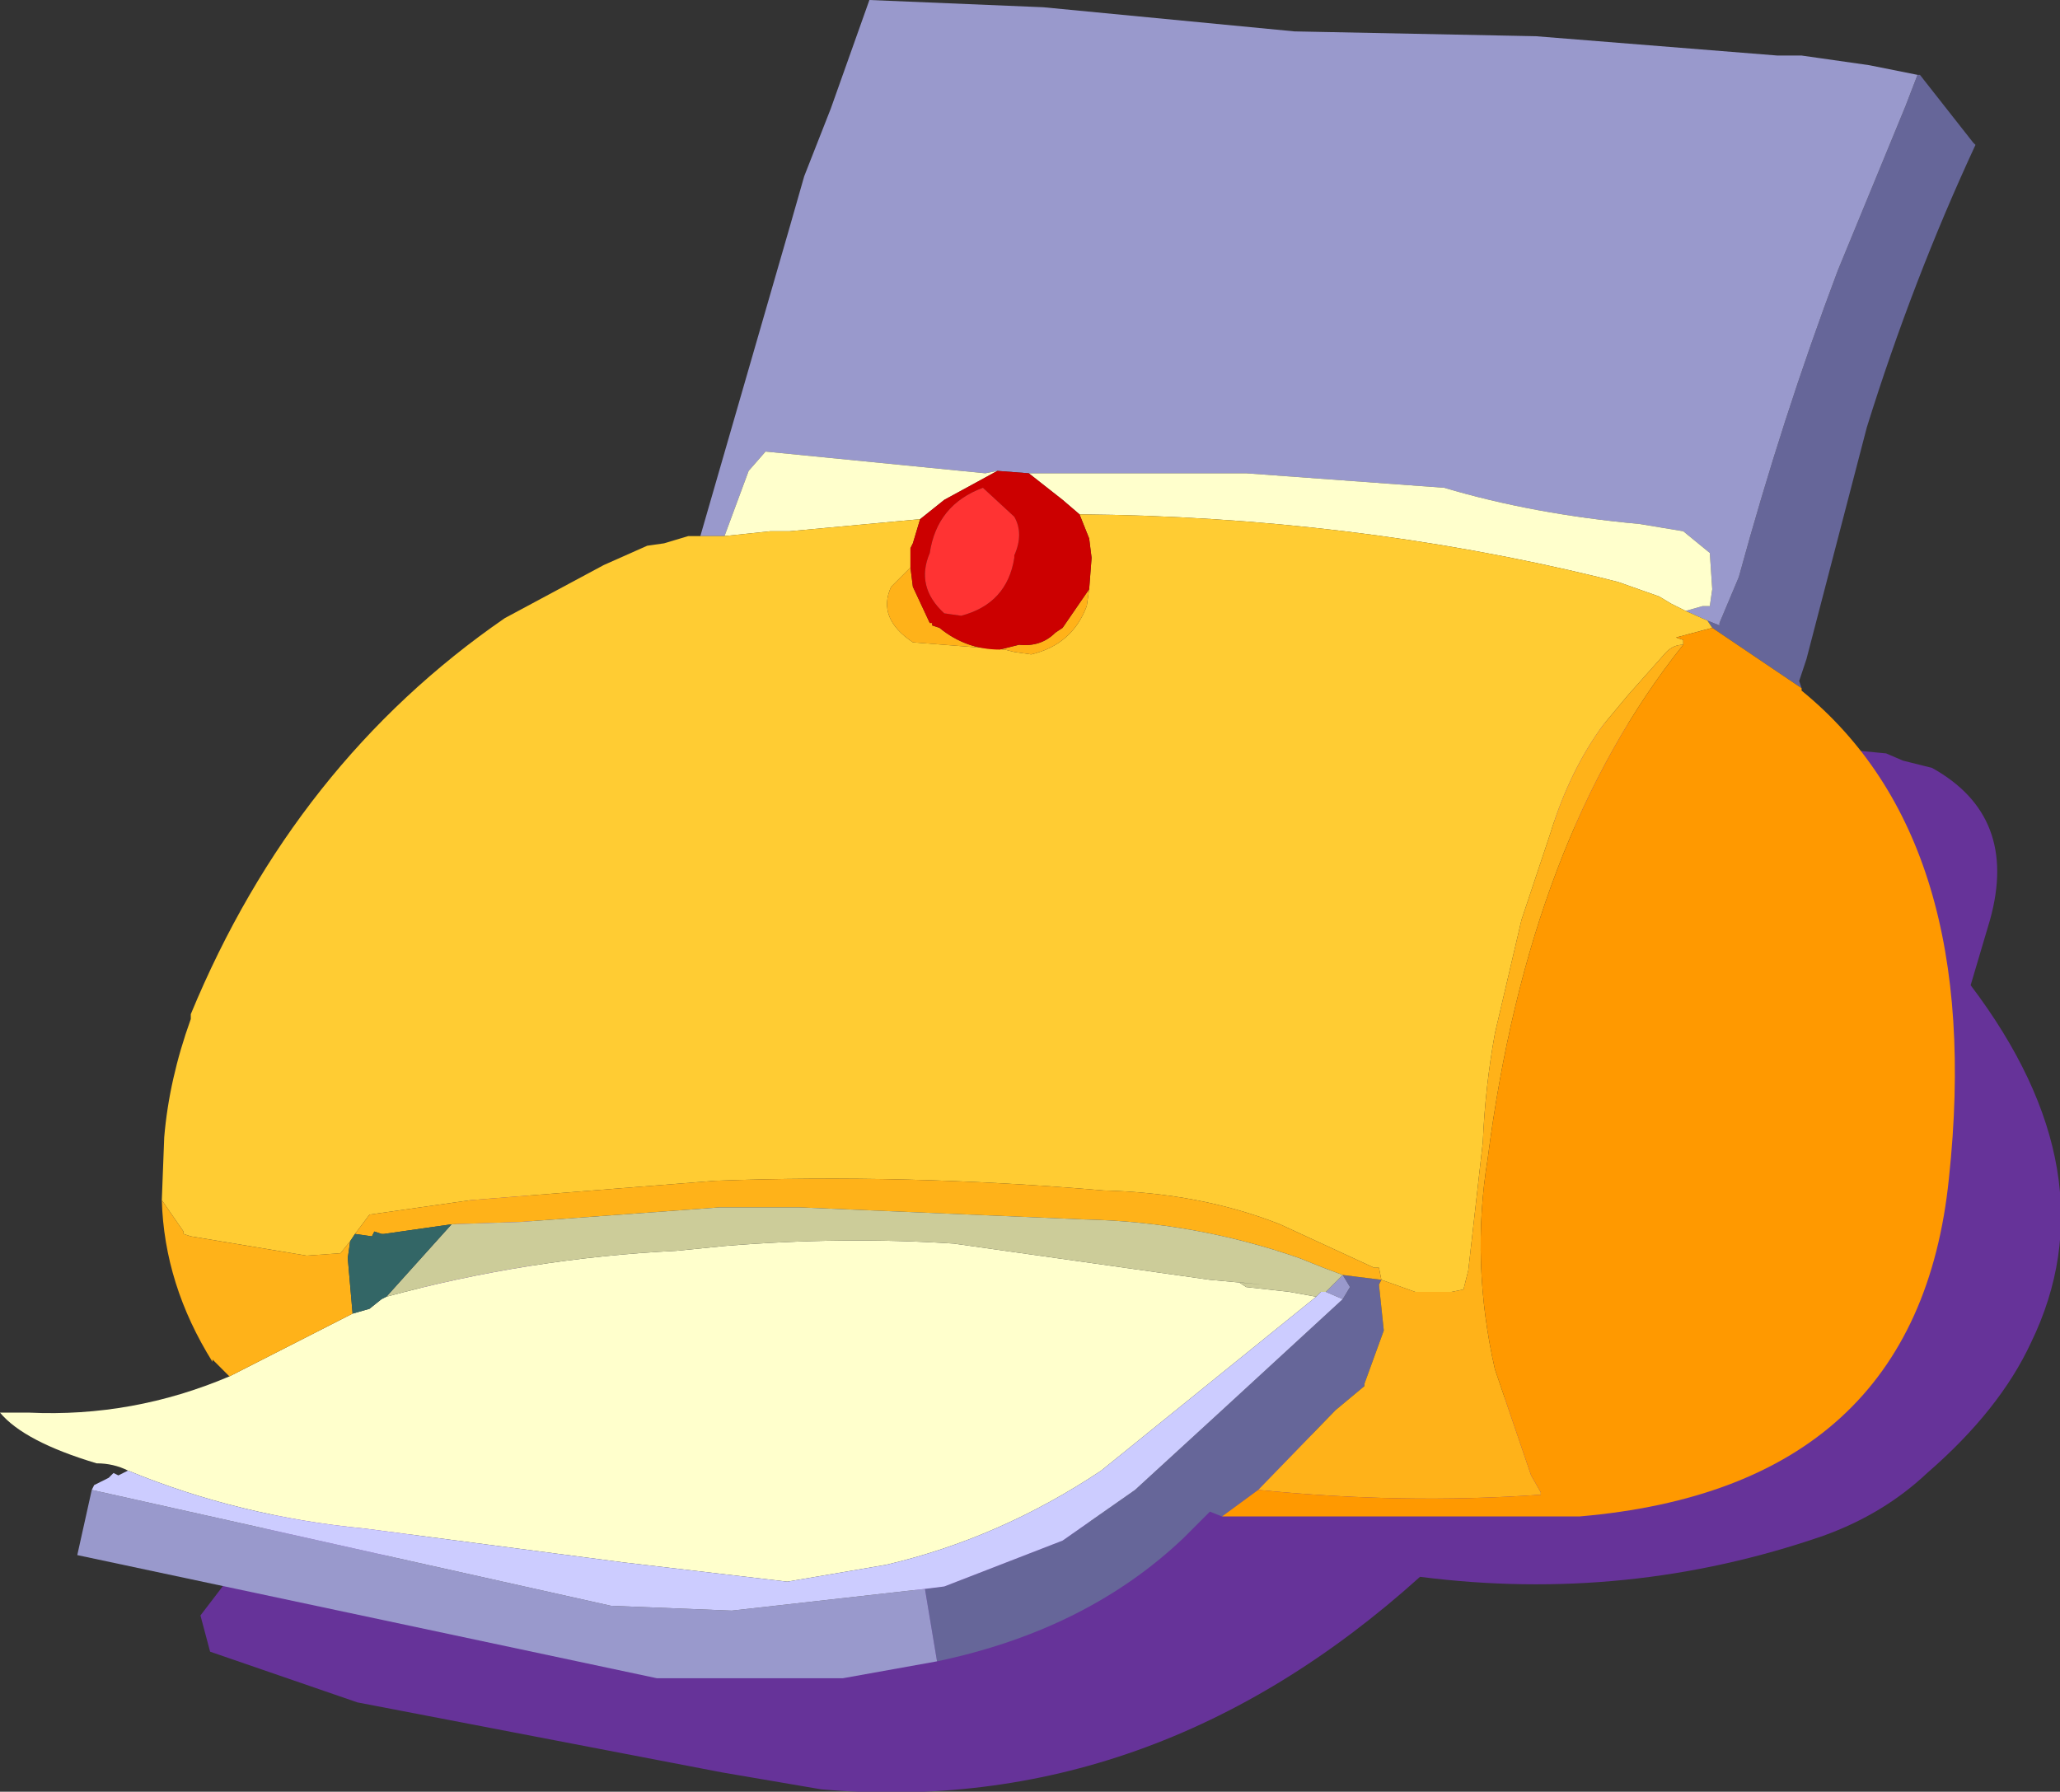 <?xml version="1.0" encoding="UTF-8" standalone="no"?>
<svg xmlns:xlink="http://www.w3.org/1999/xlink" height="37.1px" width="42.65px" xmlns="http://www.w3.org/2000/svg">
  <rect width="100%" height="100%" fill="#333333" stroke="none"/>
  <g transform="matrix(1.0, 0.0, 0.0, 1.0, 18.8, 21.6)">
    <path d="M12.7 -4.8 L10.05 -4.65 Q9.75 -4.6 9.5 -4.85 8.55 -5.8 9.6 -6.55 L10.2 -6.9 15.05 -6.6 16.6 -6.35 20.25 -6.0 20.6 -5.85 21.2 -5.7 Q23.0 -4.7 22.4 -2.55 L22.0 -1.2 Q24.95 2.7 23.25 6.2 22.6 7.6 21.1 8.9 20.2 9.75 18.95 10.2 14.9 11.6 10.6 11.05 5.05 16.05 -1.8 15.45 L-3.85 15.1 -11.4 13.65 -14.45 12.6 -14.65 11.85 Q-11.4 7.65 -8.85 2.8 L-7.9 3.0 Q-7.1 8.05 -11.55 11.2 L-3.4 12.75 -2.35 12.3 9.4 7.7 12.05 7.3 Q16.05 7.8 19.05 5.45 20.45 4.3 20.2 2.4 20.1 1.3 19.6 0.4 18.45 -1.75 19.1 -3.9 16.4 -3.85 13.75 -4.5 L12.7 -4.8" fill="#663399" fill-rule="evenodd" stroke="none"/>
    <path d="M20.9 -20.05 L20.95 -20.05 22.05 -18.65 22.1 -18.6 Q20.8 -15.8 19.85 -12.75 L18.6 -7.95 18.45 -7.5 18.5 -7.35 16.65 -8.6 16.55 -8.75 16.8 -8.65 16.8 -8.7 17.2 -9.65 Q18.1 -12.95 19.25 -16.0 L20.65 -19.4 20.9 -20.05 M6.5 9.8 L6.25 9.7 5.7 10.25 Q3.7 12.15 0.6 12.8 L0.35 11.3 0.75 11.25 3.2 10.3 4.7 9.25 6.5 7.6 9.0 5.3 9.15 5.05 9.0 4.8 9.8 4.9 9.75 5.0 9.85 5.95 9.45 7.05 9.45 7.1 8.85 7.6 7.25 9.25 6.5 9.8" fill="#666699" fill-rule="evenodd" stroke="none"/>
    <path d="M0.6 12.8 L-1.35 13.15 -5.2 13.15 -17.2 10.6 -16.9 9.25 -6.15 11.65 -3.65 11.75 0.35 11.3 0.6 12.8 M-4.3 -10.5 L-2.45 -16.9 -2.15 -17.95 -1.6 -19.35 -0.8 -21.6 2.8 -21.45 8.0 -20.95 13.0 -20.85 18.0 -20.45 18.5 -20.45 18.85 -20.4 19.9 -20.25 20.9 -20.05 20.65 -19.4 19.25 -16.0 Q18.1 -12.95 17.2 -9.65 L16.8 -8.7 16.8 -8.65 16.55 -8.75 16.1 -8.95 16.45 -9.05 16.6 -9.05 16.65 -9.4 16.6 -10.15 16.05 -10.6 15.15 -10.75 Q12.95 -10.95 11.1 -11.5 L7.0 -11.8 2.5 -11.8 1.85 -11.85 1.6 -11.8 -2.95 -12.25 -3.3 -11.85 -3.8 -10.5 -4.3 -10.5 M8.65 5.15 L9.0 4.8 9.15 5.05 9.0 5.3 8.65 5.15" fill="#9999cc" fill-rule="evenodd" stroke="none"/>
    <path d="M-16.15 8.85 Q-16.45 8.7 -16.8 8.7 -18.3 8.25 -18.8 7.65 L-18.2 7.65 Q-16.05 7.75 -14.05 6.9 L-11.5 5.6 -11.15 5.5 -10.9 5.3 -10.8 5.25 Q-7.85 4.45 -4.8 4.3 L-3.8 4.2 Q-1.35 4.0 0.95 4.15 L6.25 4.9 7.35 5.0 6.85 4.95 7.0 5.05 7.9 5.15 8.45 5.25 4.0 8.85 Q1.9 10.25 -0.45 10.8 L-2.5 11.15 -5.9 10.75 -11.25 10.05 Q-13.85 9.8 -16.15 8.85 M2.5 -11.8 L7.0 -11.8 11.1 -11.5 Q12.95 -10.95 15.15 -10.75 L16.05 -10.6 16.6 -10.15 16.65 -9.4 16.6 -9.05 16.45 -9.05 16.1 -8.95 15.8 -9.1 15.55 -9.25 14.7 -9.55 14.3 -9.65 Q9.15 -10.9 3.55 -10.95 L3.2 -11.25 2.5 -11.8 M0.25 -10.85 L-2.45 -10.6 -2.85 -10.6 -3.8 -10.5 -3.3 -11.85 -2.95 -12.25 1.6 -11.8 1.85 -11.85 0.75 -11.25 0.25 -10.85" fill="#ffffcc" fill-rule="evenodd" stroke="none"/>
    <path d="M-15.45 3.25 L-15.4 1.95 Q-15.3 0.75 -14.85 -0.5 L-14.85 -0.6 Q-12.7 -5.8 -8.35 -8.8 L-6.3 -9.9 -5.4 -10.3 -5.05 -10.35 -4.55 -10.5 -4.3 -10.5 -3.8 -10.5 -2.85 -10.6 -2.45 -10.6 0.25 -10.85 0.1 -10.35 0.05 -10.25 0.05 -10.0 0.05 -9.85 -0.35 -9.45 Q-0.65 -8.8 0.1 -8.3 L2.0 -8.15 2.2 -8.1 2.55 -8.05 Q3.4 -8.25 3.7 -9.05 L3.75 -9.4 3.8 -10.05 3.75 -10.45 3.55 -10.95 Q9.15 -10.9 14.3 -9.65 L14.7 -9.55 15.55 -9.25 15.8 -9.1 16.1 -8.95 16.55 -8.75 16.65 -8.6 15.9 -8.4 16.05 -8.35 16.05 -8.25 Q15.85 -8.25 15.7 -8.1 L14.9 -7.2 14.4 -6.6 Q13.7 -5.65 13.3 -4.35 L12.7 -2.55 12.15 -0.2 Q11.95 0.9 11.9 2.05 L11.6 4.7 11.5 5.1 11.25 5.15 10.5 5.15 9.8 4.9 9.75 4.65 9.65 4.65 7.7 3.75 Q6.05 3.1 4.05 3.05 -0.05 2.7 -4.0 2.85 L-9.05 3.25 -11.15 3.55 -11.45 3.95 -11.55 4.1 -11.95 4.6 -11.75 4.35 -12.45 4.4 -14.85 4.0 -15.0 3.95 -15.0 3.9 -15.45 3.25" fill="#ffcc33" fill-rule="evenodd" stroke="none"/>
    <path d="M-14.05 6.9 L-14.4 6.55 -14.4 6.6 Q-15.4 5.0 -15.45 3.25 L-15.0 3.9 -15.0 3.95 -14.85 4.0 -12.45 4.4 -11.75 4.35 -11.95 4.6 -11.55 4.1 -11.6 4.45 -11.5 5.6 -14.05 6.9 M3.75 -9.4 L3.7 -9.05 Q3.4 -8.25 2.55 -8.05 L2.2 -8.1 2.0 -8.15 0.1 -8.3 Q-0.65 -8.8 -0.35 -9.45 L0.05 -9.85 0.1 -9.45 0.45 -8.7 0.5 -8.7 0.5 -8.65 0.65 -8.6 Q1.2 -8.15 1.9 -8.15 L2.3 -8.25 Q2.75 -8.2 3.05 -8.5 L3.2 -8.6 3.75 -9.4 M9.8 4.9 L10.5 5.15 11.25 5.15 11.5 5.1 11.6 4.7 11.9 2.05 Q11.95 0.9 12.15 -0.2 L12.7 -2.55 13.3 -4.35 Q13.7 -5.65 14.4 -6.6 L14.9 -7.2 15.7 -8.1 Q15.85 -8.25 16.05 -8.25 12.85 -4.25 12.0 2.4 11.65 4.55 12.15 6.75 L12.9 8.95 13.1 9.3 13.1 9.35 Q10.25 9.55 7.25 9.25 L8.85 7.6 9.45 7.1 9.45 7.05 9.85 5.95 9.75 5.0 9.8 4.9 9.0 4.8 8.6 4.65 8.1 4.45 Q5.95 3.7 3.65 3.65 L-2.25 3.4 -3.9 3.4 -8.0 3.7 -9.45 3.75 -10.85 3.95 -10.9 3.95 -11.05 3.9 -11.1 4.0 -11.45 3.95 -11.15 3.55 -9.05 3.25 -4.0 2.85 Q-0.05 2.7 4.05 3.05 6.05 3.1 7.7 3.75 L9.65 4.65 9.75 4.65 9.8 4.9" fill="#ffb219" fill-rule="evenodd" stroke="none"/>
    <path d="M18.5 -7.35 L18.5 -7.3 Q22.3 -4.2 21.55 2.8 20.9 9.2 13.9 9.8 L6.5 9.8 7.25 9.25 Q10.25 9.55 13.1 9.35 L13.1 9.3 12.9 8.95 12.15 6.75 Q11.65 4.55 12.0 2.4 12.85 -4.25 16.05 -8.25 L16.05 -8.35 15.9 -8.4 16.65 -8.6 18.5 -7.35" fill="#ff9900" fill-rule="evenodd" stroke="none"/>
    <path d="M8.45 5.25 L7.9 5.15 7.0 5.05 6.85 4.95 7.35 5.0 6.25 4.9 0.95 4.15 Q-1.35 4.0 -3.8 4.2 L-4.8 4.3 Q-7.85 4.45 -10.8 5.25 L-9.45 3.75 -8.0 3.7 -3.9 3.4 -2.25 3.4 3.65 3.65 Q5.95 3.7 8.1 4.45 L8.6 4.65 9.0 4.8 8.65 5.15 8.55 5.15 8.45 5.25" fill="#cccc99" fill-rule="evenodd" stroke="none"/>
    <path d="M-16.9 9.25 L-16.85 9.15 -16.55 9.0 -16.45 8.9 -16.35 8.95 -16.15 8.85 Q-13.85 9.8 -11.25 10.05 L-5.9 10.75 -2.5 11.15 -0.45 10.8 Q1.9 10.25 4.0 8.85 L8.45 5.25 8.55 5.15 8.65 5.15 9.0 5.3 6.5 7.6 4.7 9.25 3.2 10.3 0.75 11.25 0.35 11.3 -3.65 11.75 -6.15 11.65 -16.9 9.25" fill="#ccccff" fill-rule="evenodd" stroke="none"/>
    <path d="M3.55 -10.95 L3.75 -10.45 3.8 -10.05 3.75 -9.4 3.2 -8.6 3.05 -8.5 Q2.75 -8.2 2.3 -8.25 L1.9 -8.15 Q1.2 -8.15 0.65 -8.6 L0.5 -8.65 0.5 -8.7 0.45 -8.7 0.1 -9.45 0.05 -9.85 0.05 -10.0 0.05 -10.25 0.1 -10.35 0.25 -10.85 0.75 -11.25 1.85 -11.85 2.5 -11.8 3.2 -11.25 3.55 -10.95 M2.2 -10.05 L2.2 -10.1 Q2.4 -10.55 2.2 -10.9 L1.55 -11.5 Q0.6 -11.15 0.45 -10.15 0.15 -9.45 0.75 -8.9 L1.1 -8.85 Q2.05 -9.1 2.2 -10.05" fill="#cc0000" fill-rule="evenodd" stroke="none"/>
    <path d="M2.2 -10.05 Q2.05 -9.1 1.1 -8.85 L0.75 -8.9 Q0.15 -9.45 0.45 -10.15 0.6 -11.15 1.55 -11.5 L2.2 -10.9 Q2.4 -10.55 2.2 -10.1 L2.2 -10.05" fill="#ff3333" fill-rule="evenodd" stroke="none"/>
    <path d="M-9.45 3.75 L-10.8 5.25 -10.9 5.3 -11.15 5.5 -11.5 5.6 -11.6 4.45 -11.55 4.1 -11.45 3.95 -11.1 4.0 -11.05 3.9 -10.9 3.95 -10.85 3.95 -9.45 3.75" fill="#336666" fill-rule="evenodd" stroke="none"/>
  </g>
</svg>
